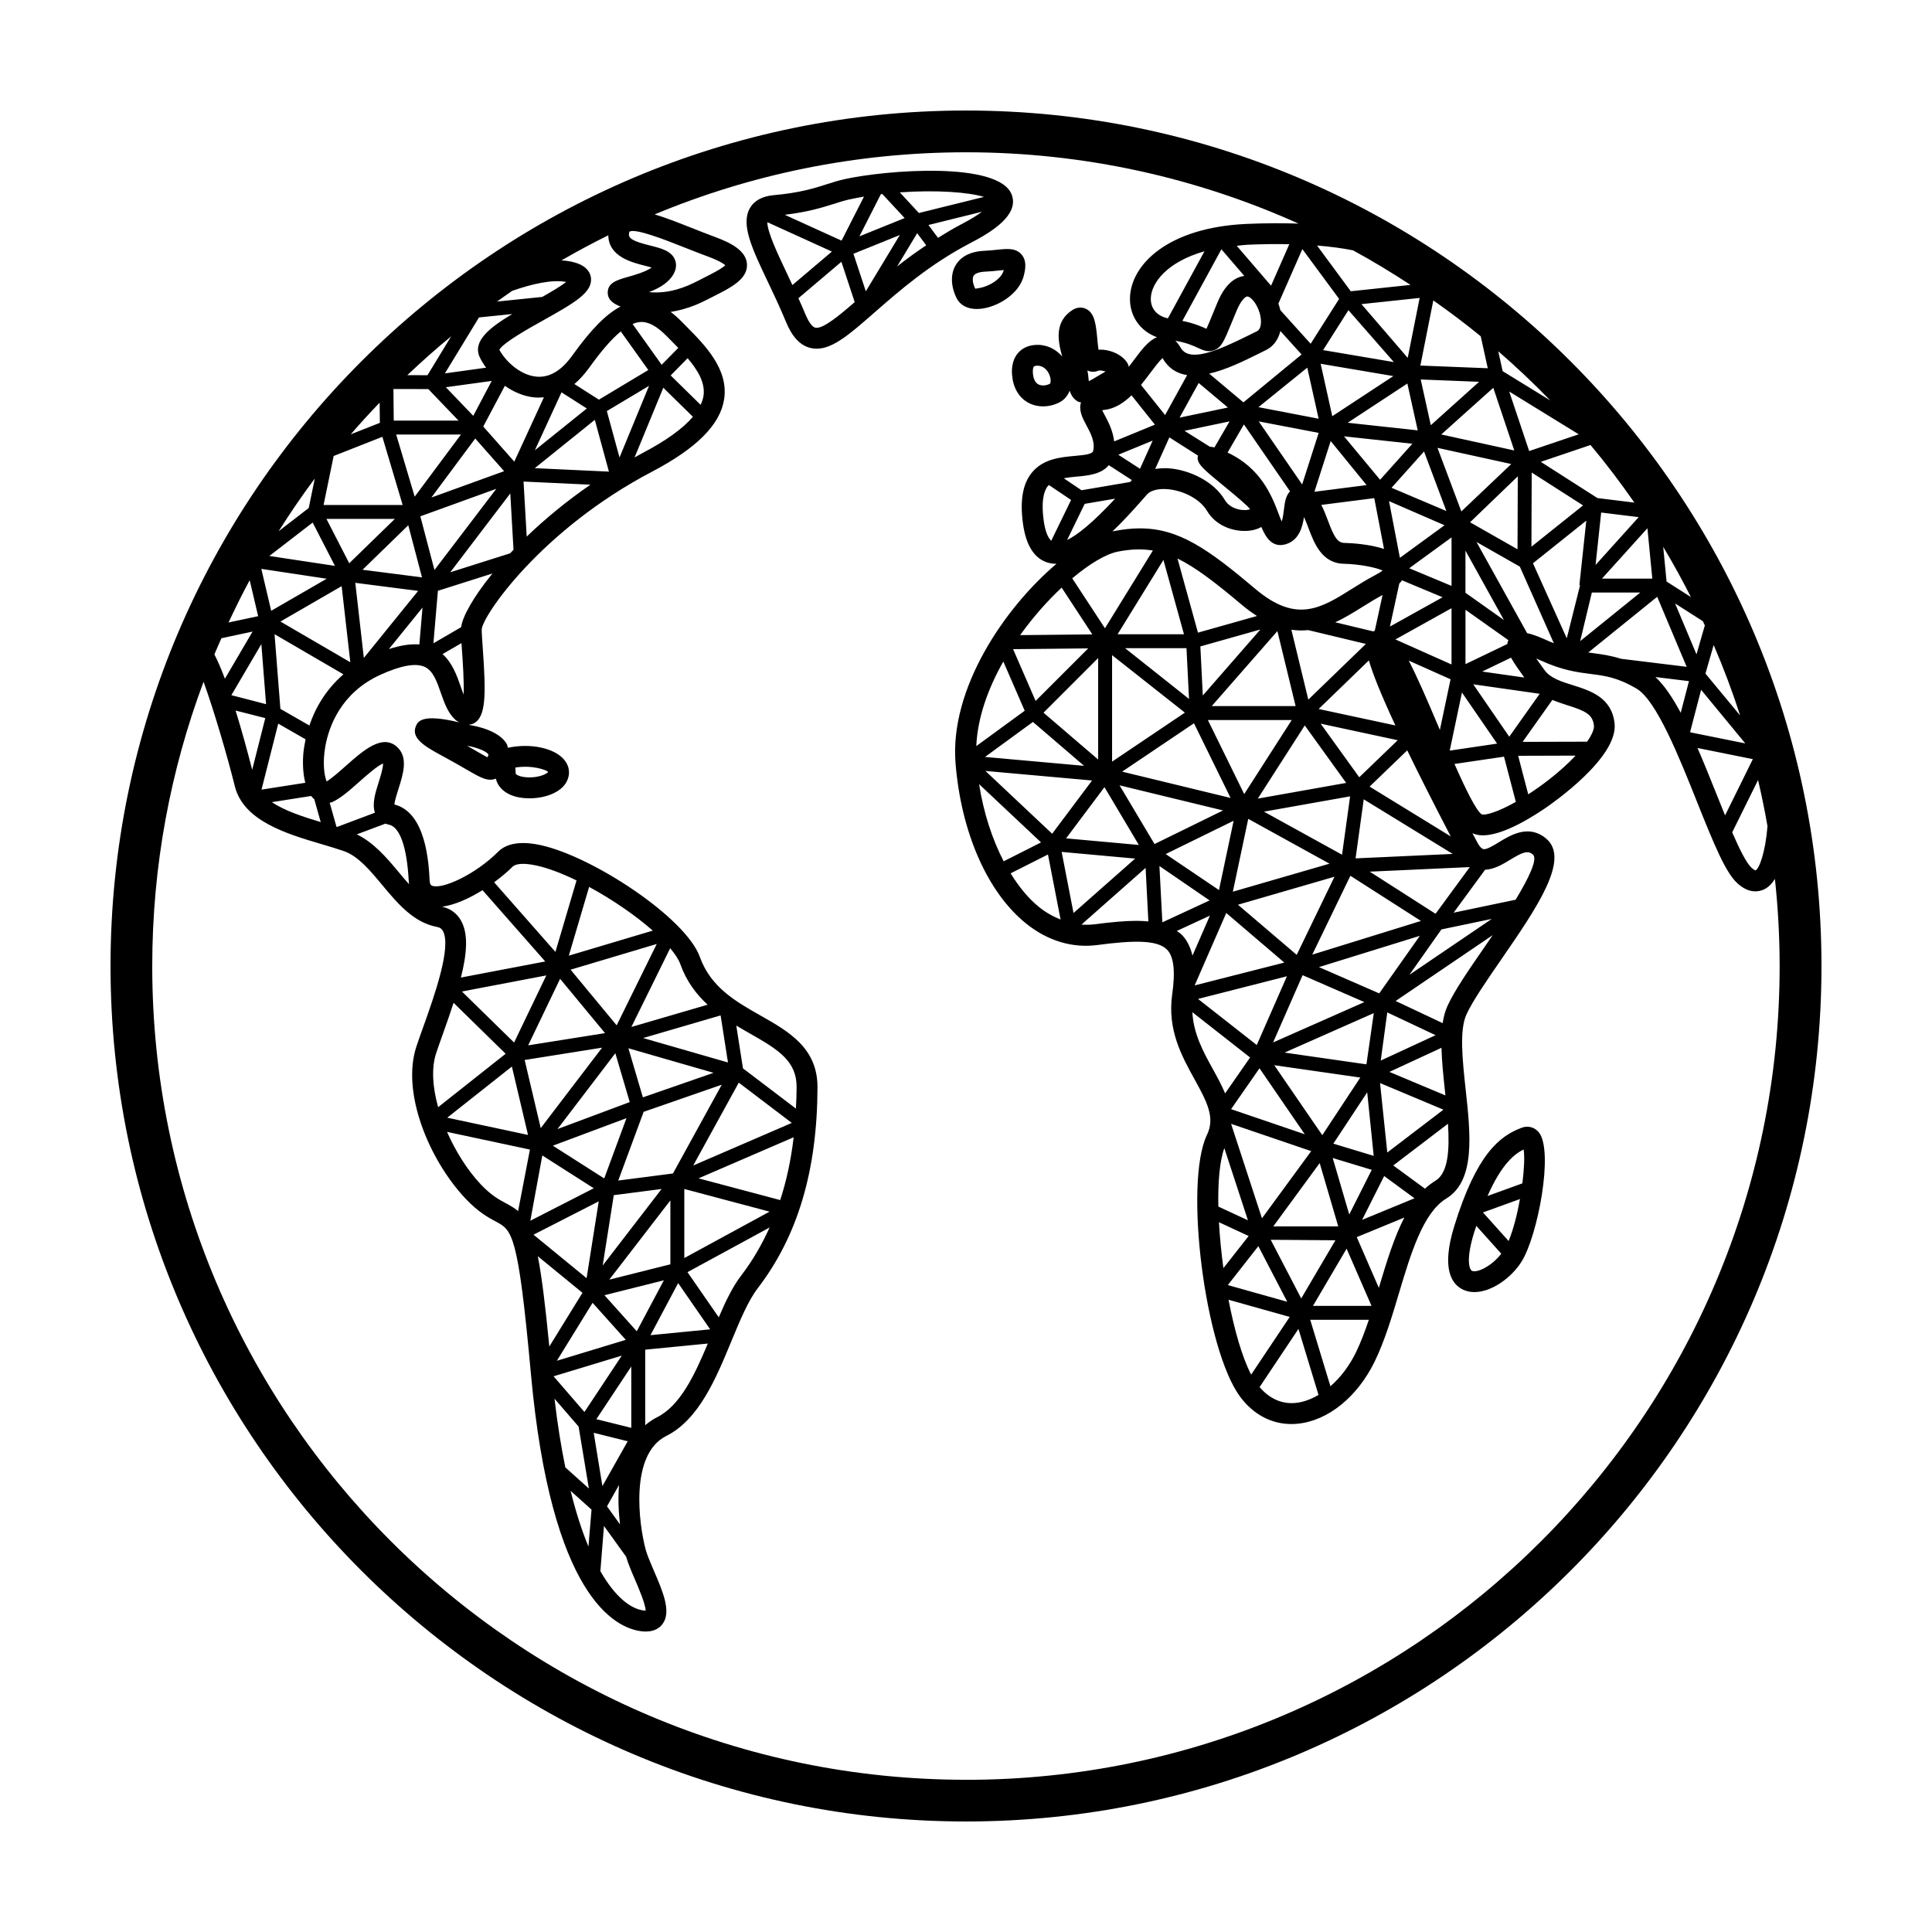 <?xml version="1.0" encoding="UTF-8"?>
<!-- Uploaded to: ICON Repo, www.iconrepo.com, Generator: ICON Repo Mixer Tools -->
<svg fill="#000000" width="800px" height="800px" version="1.1" viewBox="144 144 512 512" xmlns="http://www.w3.org/2000/svg">
 <g>
  <path d="m400 173.29c-125.01 0-226.71 101.7-226.71 226.71s101.7 226.71 226.71 226.71 226.71-101.7 226.71-226.71c-0.004-125.01-101.71-226.71-226.71-226.71zm124.42 283.61c-0.996 0.609-1.926 1.32-2.793 2.117l-8.398-6.156 14.496-11.055c0.449 6.867 0.086 13.027-3.305 15.094zm-114.53-137.59 5.668 13.043-12.832 9.371c0.332-7.578 3.137-15.301 7.164-22.414zm182.03 18.594 2.891-11.094 11.703 14.199-14.508-2.922c-0.023-0.066-0.055-0.121-0.086-0.184zm-18.344-19.32c-2.648-0.832-4.992-1.184-7.25-1.473-0.465-0.059-0.945-0.133-1.414-0.195l18.262-14.762 7.809 18.559zm-39.996-36.176 12.652-12.176-0.074 19.336zm-1.211 37.594v-14.398l11.367 8.051c-0.156 0.332-0.258 0.672-0.297 1.023zm19.664 7.859-8.066 11.375-9.547-13.887zm-26.629 9.156c-3.391-8.031-5.926-13.816-8.074-17.945l11.082 4.941-2.832 13.426c-0.055-0.133-0.121-0.289-0.176-0.422zm0.602 84.66c0.09 3.629 0.504 7.562 0.941 11.617 0.035 0.328 0.07 0.672 0.105 1.004l-14.848-6.231zm-97.512-35.719-3.144-16.191 19.473 1.77zm2.957-108.43 8.074-1.375c-6.055 6.523-10.078 9.672-12.727 10.949zm7.816-16.551c-0.324-2.797-1.559-5.215-2.516-6.977-0.211-0.398-0.469-0.875-0.676-1.289 0.176-0.031 0.383-0.059 0.621-0.086 2.75-0.309 5.106-1.863 7.164-3.859l6.207 7.773zm137.86 16.219-9.793-1.203-15.012-9.602 13.184-4.457c4.102 4.902 7.965 10 11.621 15.262zm16.461 40.219-5.672-13.488 7.371 4.707c0.176 0.371 0.336 0.75 0.508 1.117zm4.551-2.481c2.625 6.086 4.953 12.316 7.019 18.676l-9.199-11.098zm-100.29-6.019c2.602-1.195 5.047-2.715 7.402-4.195 1.676-1.047 3.387-2.09 5.141-3.039l-2.062 9.48c-0.137 0.055-0.273 0.098-0.402 0.168zm-27.562 132.93 21.195 7.219-13.047 17.801-8.156-24.945c-0.004-0.023 0.004-0.047 0.008-0.074zm9.188-205.06c2.031-0.984 3.285-2.801 3.844-5.059l5.613 6.219-15.41 12.688-9.074-7.617c4.434-1.004 9.117-3.305 12.898-5.176zm35.539 55.027c-0.012-0.012-0.023-0.02-0.035-0.031l-2.875-14.973 14.715 6.394zm-5.277-20.668-9.559-11.508 18.113 1.965zm-3.582 1.414-13.82 1.77 4.309-13.445zm-17.07-0.172-11.508-16.707 15.887 3.043zm-3.219 1.824c-1.133 1.152-1.391 2.969-1.602 4.762-0.086 0.73-0.277 2.316-0.598 3.246-0.289-0.641-0.598-1.473-0.855-2.152-1.738-4.594-4.641-12.016-13.492-16.125l4.332-7.465zm22.328 1.805 2.586 13.461c-3.844-1.266-8.535-1.547-10.555-1.598-1.895-0.047-2.805-1.918-4.297-5.891-0.535-1.422-1.078-2.863-1.773-4.176zm4.156 34.031 2.481-11.402c0.262-0.266 0.516-0.543 0.73-0.848l10.742 4.484zm5.109-15.453 11.215-8.176v12.855zm-4.688-21.324 8.613-9.621 5.918 15.781zm26.965-26.496 5.566 16.605-19.352-4.238zm9.512 16.762-5.289-15.773 18.418 11.332zm-26.07-6.848-2.672-12.117 15.477 0.613zm-6.211-11.043 2.746 12.41-18.566-2.019zm-19.898 8.656-3.082-13.891 19.266 3.258zm-6.625-12.863 3.004 13.527-15.945-3.059zm-24.602 21.137c-0.395-0.098-0.805-0.172-1.23-0.188l-6.707-4.211 11.941-2.5zm-4.367 2.164c-0.543 1.977 1.336 3.516 6.168 7.488 2.156 1.762 4.664 3.824 6.848 5.848 0.406 0.383 0.656 0.68 0.801 0.891-0.469 0.16-1.336 0.309-2.481 0.141-0.883-0.133-3.059-0.645-4.195-2.57-3.023-5.106-9.422-7.891-14.426-8.387-1.449-0.141-2.785-0.055-4.055 0.137l3.762-8.375zm-13.508 10.305c1.004-1.117 3.113-1.641 5.68-1.379 4.273 0.422 8.473 2.766 10.211 5.703 2.492 4.211 7.394 5.672 11.156 5.285 1.246-0.133 2.348-0.473 3.258-0.992 1.176 2.801 2.922 5.633 6.5 4.559 3.465-1.043 4.394-4.488 4.801-7.195 0.418 0.891 0.801 1.91 1.18 2.91 1.48 3.934 3.508 9.332 9.34 9.473 4.231 0.102 8.504 0.969 10.324 1.793-0.398 0.312-1.031 0.727-2.019 1.238-2.09 1.094-4.106 2.348-6.086 3.594-8.227 5.168-14.73 9.238-25.59 0.074-12.559-10.602-20.297-16.078-30.625-16.078-2.168 0-4.445 0.242-6.902 0.727-0.133 0.023-0.25 0.055-0.387 0.086 2.75-2.621 5.481-5.602 8.102-8.594zm1.992 92.641-9.262-15.559 27.422 6.656zm10.457-32.004 9.703 19.789-28.742-6.973zm2.34-7.363-0.648-13.004 15.91-4.488zm-4.324-12.535 0.672 13.445-16.941-13.445zm-0.422 17.074-19.297 12.988v-28.219zm6.09 1.961h22.223l-12.594 19.629zm1.023-3.691 17.402-19.875 4.828 19.875zm8.035-26.789c1.359 1.148 2.672 2.082 3.953 2.91l-15.637 4.414-5.426-19.648c4.672 2.277 9.859 6.207 17.109 12.324zm-15.391 7.758h-17.594l12.148-19.703zm-22.742 33.195-14.48-12.418 14.48-14.48zm10.785 22.637-19.285-1.75 10.172-13.566zm25.117-6.414-3.883 18.363-14.125-9.539zm3.875-0.504 21.531 11.879-25.613 7.426zm22.852 15.336-10.012 20.707-15.566-13.289zm7.914 33.223-24.184 10.695 7.824-17.828zm-11.836 42.664 4.918 16.777h-17.215zm0.691-7.398-12.727-18.539 22.797 3.273zm3.477 27.855-9.062 15.418-8.082-15.547zm3.672-6.832-4.387-14.969 10.34 3.133zm-4.219-18.773 8.973-13.602 1.719 16.836zm-12.934-24.133 23.652-10.465-1.949 13.578zm9.121-22.656 26.738-8.289-10.766 15.254zm-1.773-3.305 10.102-20.898 18.703 11.969zm7.891-26.48-20.691-11.41 22.828-4.055zm-22.324-14.867 12.445-19.391 10.973 15.23zm8.898-44.754c1.543 0.223 3.023 0.246 4.453 0.098l15.289 3.664-15.254 14.758zm27.578 2.57 14.863-8.277v14.914l-14.848-6.625c-0.012 0-0.012-0.004-0.016-0.012zm11.141-50.77 19.555 4.289-13.234 12.559zm43.379 17.141 9.941 1.219-11.426 12.676zm12.258 4.16 1.293 13.348h-13.332zm-14.727 17.039h12.836l-15.93 12.879zm19.805-2.914-0.898-9.195c2.613 4.336 5.043 8.793 7.356 13.32zm-22.133-20.176-13.684 10.941 0.074-19.648zm-21.309-35.578-1.164-5.273c4.781 4.144 9.387 8.496 13.785 13.039zm-5.812-9.242 1.867 8.473-17.859-0.711 3.426-17.266c4.305 3.027 8.512 6.176 12.566 9.504zm-19.348 5.723-12.262-14.242 15.422-1.641zm-3.672 1.117-18.75-3.176 6.711-10.578zm-22.051-4.856-8.031-8.898c-0.137-0.586-0.312-1.16-0.52-1.738l6.352-14.453 9.742 13.199zm-29.898 1.082c1.34 0.621 2.731 1.258 4.359 0.613 1.926-0.762 2.59-2.379 4.566-7.195l1.41-3.406c1.094-2.594 2.348-3.727 2.84-3.617 1.043 0.121 2.941 2.449 3.449 5.422 0.121 0.719 0.406 3.125-0.996 3.805l-2.18 1.074c-8.172 4.051-15.68 7.332-18.012 3.254-0.422-0.742-0.891-1.352-1.41-1.828 2.992 0.504 4.75 1.316 5.973 1.879zm-4.098-7.144 10.344-18.973 6.07 7.055c-2.09 0.277-4.883 1.723-7.074 6.938l-1.426 3.445c-0.598 1.461-1.145 2.785-1.535 3.633-1.301-0.59-3.289-1.477-6.379-2.098zm12.07 22.961-12.812 2.68 5.062-9.184zm-19.941 8.77-3.356 7.461-5.758-3.719zm-9.211 29.414c3.426-0.676 6.379-0.754 9.266-0.289l-12.699 20.605-8.676-13.238c4.617-3.875 8.969-6.465 12.109-7.078zm-21.812 39.574-5.965-13.723 19.895-0.203zm-0.707 5.566 13.551 11.629-26.258-2.352zm15.668 15.516-10.578 14.113-17.684-16.645zm31.152 31.785-12.523 5.801-0.777-14.918zm19.793 16.469-23.758 6.051 8.375-19.191zm0.695 3.629-7.996 18.223-15.566-12.219zm-7.269 24.383 12 17.488-19.531-6.656zm-9.32 21.16 6.258 19.129-7.844-3.641c-0.133-6.519 0.352-12.062 1.586-15.488zm16.676 40.719-15.754-4.422 8.09-10.312zm15.73-14.074 6.594 15.156h-15.504zm9.953-19.246 8.035 5.894-13.879 5.715zm0.828-6.238-1.918-18.398 16.797 7.047zm-1.738-24.363 1.734-12.762 12.801 6.035zm16.082-34.754 13.34-2.785-21.824 14.812zm-18.996-15.309 26.516-1.211-9.07 12.375zm-3.75-3.523 2.16-15.648 23.582 14.473zm-9.258-35.695 20.426 4.383-10.195 9.82zm-0.527-3.891 13.305-12.871c0.973 3.371 3.059 8.699 7.027 17.234zm37.973-4.367 9.316 13.543-12.555 1.855zm0.93-26.434v-11.164l10.191 18.391zm32.023-19.113-1.824 17.012 0.16 0.176-3.512 13.996-8.957-19.887zm-46.582-62.473-15.836 1.684-8.938-12.121c3.793 0.301 6.938 0.762 9.527 1.27 5.227 2.84 10.293 5.922 15.246 9.168zm-36.961 0.211-9.094-10.574c0.957-0.09 1.812-0.23 2.84-0.281 4.102-0.18 7.758-0.211 11.09-0.141zm-27.336 8.648c-2.863-0.605-4.613-2.551-4.527-5.34 0.125-3.977 4.191-9.586 14.219-12.43zm5.098 15.039-5.84 10.594-6.383-7.984c0.867-1.059 1.676-2.141 2.445-3.16 0.977-1.305 2.359-3.152 3.254-3.965 1.598 2.797 3.883 4.129 6.523 4.516zm-26.434-1.234c0.898 0.449 1.949 0.48 2.926 0.059 0.379-0.133 1.199 0 1.883 0.242-0.754 0.422-1.477 0.852-2.152 1.258-0.719 0.43-1.602 0.957-2.281 1.301-0.02-0.172-0.047-0.367-0.066-0.598-0.051-0.766-0.164-1.52-0.309-2.262zm5.668 25.109 6.137 3.961c-0.035 0.039-0.086 0.059-0.125 0.102l-0.344 0.387-12.887 2.195-4.707-3.176c1.098-0.203 2.254-0.336 3.422-0.441 2.992-0.262 6.539-0.613 8.504-3.027zm-16.121 5.492c0.07-0.09 0.191-0.137 0.273-0.223l5.859 3.949-5.262 10.816c-0.926-0.84-1.648-2.715-2.012-5.453-0.582-4.352-0.199-7.41 1.141-9.09zm3.633 26.953 8.125 12.398-19.129 0.195c3.414-4.773 7.231-9.07 11.004-12.594zm-5.461 67.527-9.906 5.004c-3.043-5.859-5.32-12.852-6.516-20.449zm1.832 3.203 3.344 17.23c-1.961-0.785-3.879-1.828-5.727-3.324-2.797-2.258-5.301-5.336-7.516-8.914zm25.875 3.547 0.734 14.191c-0.984-0.09-1.984-0.16-3.09-0.16-3.18 0-6.871 0.352-11.117 0.91-1.195 0.152-2.367 0.16-3.531 0.086zm17.043 12.652-4.621 10.59c-0.539-2.231-1.426-4.086-2.828-5.508-0.398-0.402-0.875-0.695-1.328-1.023zm10.648 37.59-6.621 9.523c-0.902-2.168-2.051-4.289-3.211-6.375-2.57-4.641-5.176-9.426-5.465-15.145zm-0.383 47.312-6.691 8.52c-0.559-4.121-0.957-8.242-1.176-12.172zm10.887 21.445-10.223 15.293c-2.379-4.586-4.457-11.828-5.996-19.844zm2.312 3.176 5.316 17.488c-1.977 1.164-4.027 1.93-6.051 2.125-3.664 0.371-6.957-1.133-9.562-4.195zm8.473 15.203-5.356-17.625h15.539c-1.023 3.039-2.121 5.953-3.379 8.555-1.766 3.656-4.144 6.754-6.805 9.07zm12.914-26.363c-0.031 0.09-0.055 0.188-0.086 0.281l-5.848-13.445 12.605-5.188c-2.707 5.254-4.672 11.676-6.672 18.352zm18.137-74.492c-0.637 1.379-1.055 2.934-1.309 4.621l-12.453-5.875 25.711-17.445c-0.832 1.223-1.602 2.344-2.246 3.281-4.051 5.856-7.863 11.391-9.703 15.418zm18.031-28.09-16.434 3.438 8.344-11.383c2.371-0.102 4.586-1.387 6.578-2.606 3.441-2.102 4.734-2.574 6.082-1.422 1.391 1.195-1.191 6.394-4.57 11.973zm-38.699-29.977 9.977-9.602c2.992 6.172 6.785 13.695 11.531 22.809zm35.617-7.934 3.141 11.984c-4.719 2.656-8.09 3.648-9.035 3.309-1.5-0.957-4.398-6.949-7.227-13.355zm6.422 9.984-2.672-10.211 15.23-0.047c-1.84 1.949-4.168 4.098-7.039 6.34-1.949 1.52-3.785 2.797-5.519 3.918zm15.609-13.953-17.094 0.047 7.875-11.109c1.281 0.516 2.574 0.961 3.82 1.355 4.867 1.523 6.883 2.438 7.199 5.445 0.098 0.93-0.527 2.414-1.801 4.262zm-27.816-18.586 7.648-3.68c0.812 1.492 2.031 3.199 3.508 5.246l0.016 0.02zm11.91-10.172-13.418-24.168 11.492 6.539 9.008 20.289c-0.402-0.168-0.754-0.281-1.184-0.473-2.148-0.988-4.16-1.832-5.898-2.188zm42.891 12.715-2.18 8.387c-2.141-3.988-4.359-7.309-6.699-9.477zm16.93 20.672-7.359 14.906c-0.75-1.84-1.512-3.734-2.262-5.617-1.656-4.144-3.336-8.305-5.043-12.246zm1.383 5.531c0.945 4.039 1.785 8.125 2.5 12.246-0.562 6.969-2.195 11.266-3.168 11.707-0.004 0-0.367-0.055-1.078-0.719-1.379-1.285-3.168-4.898-5.106-9.367zm-343.49-34.52c0.203 2.805 0.586 8.258 0.457 11.871-0.293-0.719-0.57-1.512-0.836-2.281-0.988-2.828-2.191-6.156-4.758-8.445l5.019-2.91c0.039 0.578 0.07 1.113 0.117 1.766zm27.637-97.469c-1.457 1.133-3.984 2.625-6.344 3.961l-11.98 1.23c1.336-0.945 2.648-1.918 4.004-2.836 5.199-1.828 10.695-3.082 14.32-2.356zm14.457 13.105 7.301 10.227-13.09 7.856-6.504-4.141c1.305-1.098 2.613-2.5 3.894-4.281 3.277-4.562 6.008-7.695 8.398-9.66zm-29.332 58.805-15.859 5.027 15.914-20.898 0.855 14.934c-0.301 0.312-0.625 0.629-0.91 0.938zm-54.27 60.812-11.602 1.812 4.43-17.488 7.25 4.16c-0.289 1.367-0.484 2.578-0.559 3.359-0.262 2.66-0.168 5.644 0.48 8.156zm67.902-103.47 6.707 4.273-13.777 11.082 7.062-15.352c0.004 0.004 0.004-0.004 0.008-0.004zm-33.672 47.082-3.742-14.227 20.129-7.289zm-43.27 10.809-2.613-11.109 17.32 2.613zm32.395-58.777 9.246 0.02 8.004 8.352h-17.168zm5.637 28.531-4.906-16.469h17.168zm-8.57-15.863 5.379 18.07h-20.957l2.672-12.984zm3.312 21.758-12.09 11.754-6.039-11.754zm-21.781 0.969 5.906 11.48-17.387-2.625zm25.34 0.715 3.633 13.809-15.754-2.019zm6.121-7.352 11.621-15.637 7.656 8.656zm11.098-21.648-7.266-7.582 12.156-1.668zm-12.133-10.762-5.34-0.02c3.758-3.559 7.613-7.004 11.617-10.289zm-12.621 12.621-7.719 3.043c2.484-2.867 5.031-5.668 7.664-8.402zm-18.848 22.57-7.981 6.156c3.031-4.777 6.203-9.457 9.586-13.969zm-15.648 19.137 2.242 9.527-7.844 1.672c1.773-3.789 3.621-7.539 5.602-11.199zm24.371 1.57 2.297 20.164-18.52-10.785zm5.879 19.023-2.262-19.902 16.652 2.137zm61.211-63.098 3.738 13.723-19.645-0.918zm3.191-2.32 11.184-6.695-7.828 19zm-24.531 13.398-8.223-9.301 5.723-10.793c2.316 1.613 4.988 2.801 7.805 3.066 0.77 0.074 1.633 0.07 2.539-0.016zm-9.156-27.676c0.422 0.918 1.02 1.855 1.691 2.777l-10.926 1.512 9.039-14.828 8.828-0.906c-6.238 3.719-10.555 7.266-8.633 11.445zm-68.457 74.477 8.254-1.762-7.332 12.488c-0.934-2.5-1.863-4.641-2.785-6.445 0.594-1.434 1.234-2.856 1.863-4.281zm10.582 1.559 1.25 15.91-9.191-2.383zm1.043 19.605-3.473 13.699c-1.352-5.269-2.84-10.676-4.398-15.699zm12.156 20.637c0.246 0.332 0.527 0.621 0.832 0.883l1.703 6.035c-4.707-1.41-9.543-2.992-12.953-5.281zm19.684 7.332c0.266 0.098 0.523 0.195 0.836 0.25 2.969 0.539 4.867 5.875 5.344 15.027 0.016 0.273 0.039 0.527 0.07 0.777-0.953-1.062-1.898-2.195-2.863-3.356-3.219-3.863-6.602-7.742-10.977-9.855zm-1.828-10.863c-0.934 2.934-1.723 5.691-0.953 7.965l-10.051 3.777c-0.047-0.016-0.098-0.031-0.141-0.039l-1.805-6.402c0.195-0.059 0.402-0.016 0.594-0.102 2.344-1.062 4.793-3.234 7.379-5.535 1.812-1.605 4.731-4.191 6.176-4.734 0.055 1.129-0.746 3.644-1.199 5.07zm-18.32-15.141-7.688-4.414-1.551-19.789 18.254 10.637c-4.926 4.281-7.613 9.34-9.016 13.566zm29.973-31.254-0.836 9.777c-2.316-0.188-4.996 0.215-8.074 1.223zm10.242 5.191-7.352 4.273 1.188-13.91 14.453-4.586c-5.074 6.238-7.945 11.434-8.289 14.223zm17.371-24.004-0.836-14.582 17.723 0.828c-6.461 4.457-12.121 9.168-16.887 13.754zm36.203-39.445 7.844 7.691c-2.656 3.125-7.129 6.348-13.391 9.633-0.711 0.371-1.375 0.77-2.07 1.152zm10.645 2.199c-0.121 0.766-0.402 1.547-0.762 2.328l-7.934-7.785 4.492-4.574c2.707 3.184 4.738 6.562 4.203 10.031zm-11.082-8.289-7.707-10.801c0.672-0.277 1.32-0.48 1.945-0.523 2.172-0.188 4.469 1.062 7.109 3.754l1.145 1.152c0.629 0.637 1.27 1.289 1.91 1.949zm3.578-27.684c-0.887-2.473-3.672-3.176-6.625-3.914-3.805-0.953-5.719-1.676-5.629-2.984 0.031-0.5 0.137-0.68 0.133-0.68 1.477-1.004 9.543 2.176 14.359 4.086 2.102 0.832 4.297 1.699 6.535 2.527 2.852 1.059 4.047 1.859 4.519 2.266-0.961 0.957-3.824 2.398-5.453 3.215l-1.758 0.898c-3.133 1.633-7.648 3.535-13.023 3.019 2.316-0.883 4.609-2.117 6.055-4.066 1.359-1.859 1.234-3.402 0.887-4.367zm-7.973 1.445c0.52 0.133 1.168 0.293 1.75 0.465-1.598 1.148-4.348 1.934-6.289 2.488-2.852 0.812-5.316 1.516-5.359 4.102-0.039 2.066 1.703 3.102 3.402 3.762-3.824 1.965-7.828 6.051-12.832 13.02-2.875 4.004-6.047 5.871-9.5 5.547-4.465-0.43-8.367-4.383-9.793-7.133 1.074-1.898 7.945-5.734 11.703-7.828 8.395-4.684 12.766-7.301 12.602-10.941-0.047-0.961-0.492-2.75-3.019-3.875-1.43-0.637-3.082-0.934-4.832-1.027 4.066-2.336 8.191-4.574 12.418-6.648 0.094 5.59 6.078 7.152 9.75 8.07zm85.051 401.23c-118.91 0-215.66-96.738-215.66-215.65 0-26.492 4.828-51.867 13.602-75.336 2.742 7.598 6.211 19.371 8.297 27.715 2.297 9.199 13.758 12.594 22.965 15.316 2.098 0.621 4.121 1.219 5.93 1.848 3.773 1.324 6.867 5.039 10.148 8.973 4.066 4.883 8.277 9.934 14.52 11.125 0.945 0.18 1.309 0.621 1.547 1.023 2.41 4.203-2.312 17.426-5.133 25.32-0.68 1.906-1.32 3.691-1.848 5.281-4.102 12.281 3.387 30.164 12.984 40.359 3.402 3.613 6.121 5.062 8.105 6.121 4.262 2.273 5.856 3.125 9.234 40.293 5.375 59.129 22.312 67.43 29.348 68.262 0.387 0.047 0.754 0.066 1.098 0.066 2.41 0 3.727-1.043 4.43-1.98 2.41-3.231 0.133-8.516-2.277-14.117-0.922-2.144-1.793-4.168-2.188-5.633-1.793-6.715-4.312-25.211 5.461-30.094 8.676-4.344 13.219-15.348 17.23-25.055 2.289-5.535 4.449-10.762 7.047-14.148 10.574-13.801 15.742-31.195 15.801-53.207 0.023-10.445-7.672-14.809-15.121-19.023-6.481-3.672-13.176-7.465-16.043-15.488-3.715-10.383-28.203-26.516-41.996-29.613-5.309-1.195-9.168-0.605-11.508 1.734-6 6-14.785 10.027-17.473 8.977-0.207-0.082-0.586-0.223-0.648-1.461-0.238-4.492-0.945-17.98-9.344-20.066 0.09-1.004 0.695-2.898 1.078-4.109 1.219-3.84 2.606-8.188-0.156-10.949-3.93-3.918-9.145 0.711-13.754 4.797-1.793 1.594-3.633 3.223-5.113 4.152-0.586-1.414-1.176-4.801-0.328-9.426 0.91-4.977 4.012-14.035 14.574-18.844 5.352-2.434 9.266-3.152 11.629-2.144 2.309 0.988 3.316 3.875 4.383 6.934 0.91 2.621 1.859 5.324 3.828 7.117 0.367 0.332 0.711 0.516 1.055 0.715-9.965-2.422-11.004-0.223-11.516 1.039-1.25 3.078 2.152 5.211 6.731 7.68 2.754 1.48 4.863 2.699 6.5 3.648 3.109 1.797 4.883 2.828 6.519 2.828 0.438 0 0.863-0.074 1.305-0.227 0.059-0.02 0.098-0.059 0.156-0.086 0.59 2.5 2.769 4.363 6.137 4.988 0.887 0.168 1.828 0.246 2.785 0.246 4.055 0 8.379-1.48 9.891-4.504 0.957-1.914 0.719-3.977-0.648-5.656-2.574-3.168-8.992-4.516-14.906-3.246l-0.078-0.035c-0.109-0.312-0.117-0.656-0.289-0.953-2.082-3.594-8.133-4.758-9.77-5.012-0.121-0.035-0.207-0.051-0.324-0.082 0.488-0.055 0.934-0.168 1.234-0.312 3.41-1.652 3.371-7.637 2.504-19.949-0.145-2.125-0.281-3.934-0.281-5.008 0.176-3.559 15.68-26.355 45.156-41.816 11.809-6.191 18.051-12.469 19.086-19.18 1.23-7.984-5.074-14.34-10.137-19.441l-1.117-1.133c-0.977-0.996-1.949-1.848-2.918-2.57 4.68-0.734 8.227-2.516 9.836-3.352l1.688-0.855c4.387-2.207 8.926-4.488 8.707-8.453-0.207-3.68-4.566-5.758-8.332-7.152-2.195-0.816-4.352-1.668-6.418-2.488-3.668-1.449-6.891-2.711-9.723-3.551 25.422-10.59 53.293-16.457 82.516-16.457 31.387 0 61.203 6.797 88.125 18.902-4.055-0.145-8.605-0.145-13.785 0.082-20.832 0.934-30.617 10.77-30.887 19.52-0.152 4.887 2.68 8.879 7.152 10.504-2.238 0.871-4.117 3.375-6.211 6.184-0.402 0.539-0.828 1.094-1.254 1.656-0.07-0.215-0.086-0.453-0.188-0.648-1.18-2.43-4.711-4.07-7.84-3.883-0.133-0.887-0.238-2.016-0.312-2.816-0.367-3.836-0.66-6.867-2.984-8-1.137-0.555-2.434-0.441-3.578 0.281-4.891 3.113-3.891 8.238-2.75 12.332-1.293-1.5-3.078-2.664-5.336-2.992-0.605-0.102-3.606-0.469-5.856 1.551-1.109 0.996-2.371 2.918-2.086 6.379 0.277 3.34 1.789 5.93 4.262 7.297 1.188 0.656 2.559 0.984 3.965 0.984 1.477 0 2.988-0.363 4.367-1.082 1.266-0.656 2.156-1.742 2.664-3.078 0.383 1.176 1.031 2.281 2.266 2.922 0.246 0.125 0.492 0.105 0.746 0.18-0.66 2.035 0.332 4.051 1.391 6.012 1.133 2.098 2.418 4.481 1.824 6.852-0.211 0.848-2.062 1.074-4.871 1.324-3.758 0.336-8.438 0.762-11.441 4.519-2.348 2.941-3.102 7.281-2.309 13.273 0.785 5.875 2.996 9.402 6.574 10.48 0.762 0.23 1.668 0.328 2.328 0.324-13.82 11.699-28.328 33.109-26.754 52.82 1.473 18.332 8.43 34.199 18.621 42.445 5.742 4.648 12.34 6.641 18.988 5.758 9.148-1.211 15.785-1.461 18.414 1.199 1.82 1.832 2.273 5.715 1.402 11.848-1.344 9.418 2.535 16.414 5.953 22.598 3.426 6.176 5.41 10.191 3.258 14.664-6.152 12.82-0.527 56.973 8.848 69.477 3.492 4.66 8.246 7.16 13.523 7.16 0.543 0 1.098-0.023 1.648-0.082 8.051-0.777 15.895-7.129 20.465-16.57 2.637-5.441 4.566-11.887 6.422-18.121 3.129-10.438 6.363-21.242 12.504-24.98 7.773-4.731 6.445-17.027 5.144-28.918-0.836-7.719-1.703-15.695 0.211-19.875 1.641-3.582 5.332-8.926 9.23-14.59 9.406-13.648 18.285-26.539 11.949-31.965-4.59-3.934-9.387-1.031-12.555 0.898-1.5 0.918-3.371 2.07-4.211 1.82-0.215-0.059-0.816-0.367-1.613-1.898l-0.348-0.656c-0.293-0.555-0.578-1.102-0.863-1.648 4.871 2.344 14.086-3.102 19.199-6.566 1.984-1.352 19.422-13.453 18.469-22.496-0.727-6.918-6.449-8.707-11.043-10.148-3.09-0.969-6.004-1.879-7.535-4.027l-0.891-1.238c-0.402-0.57-0.855-1.195-1.301-1.82 0.363 0.156 0.75 0.328 1.176 0.52 5.738 2.629 9.766 3.141 13.316 3.594 3.785 0.48 7.059 0.898 12.125 3.891 5.262 3.109 11.227 18.035 16.016 30.031 4.574 11.445 7.531 18.609 10.629 21.484 3.094 2.883 5.738 2.301 7.059 1.707 1.184-0.543 2.141-1.543 2.941-2.797 0.812 7.586 1.25 15.285 1.25 23.086 0.027 118.91-96.711 215.65-215.62 215.65zm-140.39-192.64c0.52-1.559 1.145-3.305 1.809-5.168 1.012-2.836 1.941-5.523 2.777-8.098l13.801 13.504-17.891 14.16c-1.449-5.227-1.852-10.344-0.496-14.398zm44.031 114.81-2.309-14.121 9.008 2.246zm-23.992-111.18 4.277 18.121-21.402-4.57zm42.004 52.406-16.188 4.066 16.188-21.008zm-10.359 43.34-9.254-2.301 9.254-13.965zm-7.113-35.148 15.742-3.953-7.176 13.508zm2.887-64.133 3.812 12.949-19.148 7.152zm-19.773 19.848-4.262-18.055 20.523-3.266zm22.723-2.637-5.898 15.973-13.613-8.68zm-6.305 39.047 2.941-18.641 12.672-1.637zm4.125-22.516 6.731-18.211 20.695-7.184-12.93 23.523zm6.527-22.043-3.836-13.008 22.562 6.504zm-30.402-13.785 8.465-17.633 11.906 14.395zm17.383 37.875-16.812 8.605 3.18-17.301zm1.32 3.465-3.219 20.363-14.062-11.523zm7.168 36.703-18.262 5.543 9.465-15.355zm-1.062 4.184-9.898 14.941-8.176-9.461zm14.938-19.227 8.484 12.258-15.816 1.547zm1.633-24.934 22.598 6.004-22.598 12.293zm14.434-28.184 14.051 10.676-26.121 11.285zm-25.348-11.82 20.535-5.996 1.953 12.473zm-19.223-18.113 22.832-6.812-10.621 21.562zm-14.973 19.305-13.82-13.523 22.359-4.262zm4.199 28.367-3.133 16.297c-0.941-0.789-2.004-1.41-3.238-2.07-1.828-0.977-3.906-2.09-6.688-5.039-3.473-3.688-6.609-8.652-8.914-13.875zm13.922 37.957-8.785 14.238c-1.078-11.129-2.016-18.66-3.047-23.93zm-1.023 35.449 2.727 16.426-6.242-5.606c-1.109-5.406-2.082-11.43-2.871-18.207zm3.426 22.012-0.816 9.789c-1.699-4.082-3.293-8.977-4.727-14.766zm3.301 4.324 5.863 8.148c0.52 1.758 1.359 3.769 2.289 5.918 1.031 2.398 2.871 6.68 2.883 8.387-0.105 0-0.242-0.012-0.406-0.031-3.613-0.422-7.719-3.668-11.586-10.445zm0.801-5.199 3.188-5.652c-0.309 3.707-0.102 7.356 0.262 10.438zm10.125-41.516 16.59-1.621c-3.496 8.352-7.309 16.465-13.488 19.555-1.168 0.586-2.176 1.305-3.102 2.086zm19.492-8.574-8.289-11.969 21.766-11.836c-2.062 4.555-4.519 8.801-7.492 12.68-2.301 2.984-4.164 6.871-5.984 11.125zm16.285-31.07-21.648-5.754 25.211-10.891c-0.695 5.969-1.891 11.5-3.562 16.645zm4.164-24.238-14.031-10.66-1.777-11.348c1.234 0.742 2.469 1.457 3.68 2.141 7.648 4.332 12.332 7.34 12.312 14.203-0.004 1.938-0.09 3.801-0.184 5.664zm-43.602-21.637 10.281-20.871c1.27 1.523 2.227 2.957 2.676 4.207 1.648 4.606 4.254 8.012 7.246 10.766zm-16.582-18.895 5.379-18.219c6.117 3.309 12.262 7.527 16.867 11.582zm-3.551-0.988-16.242-18.461c1.875-1.375 3.582-2.812 4.938-4.168 0.324-0.316 1.738-1.289 6.383-0.246 3.125 0.699 6.762 2.106 10.516 3.93zm-19.32-16.367 16.621 18.895-22.348 4.262c1.617-6.41 2.016-11.617 0-15.141-1.078-1.891-2.797-3.141-4.977-3.637 3.375-0.453 7.195-2.199 10.703-4.379zm-4.086-38.27c2.555 0.406 5.394 1.551 5.672 2.387-0.082 0.203-0.176 0.441-0.277 0.68-0.766-0.395-1.863-1.027-2.996-1.684-0.707-0.418-1.504-0.875-2.398-1.383zm12.785 5.773c4.379-0.711 8.211 0.594 8.688 1.16-0.277 0.52-2.445 1.527-5.195 1.445-2.231-0.047-3.273-0.711-3.387-0.945-0.066-0.715-0.094-1.254-0.105-1.66zm141.69-101.72c-1.062 0.555-2.289 0.613-3.109 0.16-1.023-0.559-1.336-1.891-1.422-2.906-0.086-1.066 0.09-1.641 0.277-1.812 0.168-0.16 0.586-0.227 0.934-0.227 0.117 0 0.223 0.004 0.312 0.02l0.098 0.016c1.531 0.211 2.488 1.547 2.871 2.715 0.363 1.102 0.176 1.902 0.039 2.035z"/>
  <path d="m402.86 225.89c0.324 0 0.656-0.016 0.996-0.051 4.488-0.453 10.133-3.871 11.41-8.602 0.523-1.934 0.871-4.133-0.535-5.773-1.535-1.805-3.844-1.562-6.531-1.273-0.961 0.102-2.082 0.223-3.344 0.277h0.004c-4.559 0.203-6.656 2.191-7.613 3.824-1.387 2.367-1.285 5.637 0.277 8.746 0.926 1.84 2.844 2.852 5.336 2.852zm-0.844-8.805c0.367-0.625 1.492-1.027 3.09-1.098h0.004c1.391-0.059 2.621-0.191 3.688-0.309 0.383-0.039 0.812-0.086 1.199-0.121-0.016 0.07-0.039 0.152-0.059 0.23-0.367 1.359-1.945 2.848-4.012 3.785-2.023 0.922-3.414 0.836-3.449 0.973-0.699-1.355-0.875-2.75-0.461-3.461z"/>
  <path d="m412.14 195.65c-3.285-9.004-33.469-6.594-44.395-4.156-1.531 0.344-2.973 0.797-4.539 1.301-3.359 1.078-7.164 2.297-14.148 2.926-3.055 0.277-5.184 1.441-6.332 3.449-2.457 4.312 0.578 10.723 4.793 19.582 1.547 3.254 3.231 6.805 4.777 10.551 1.652 4.012 3.785 6.273 6.508 6.914 0.543 0.133 1.082 0.191 1.629 0.191 4.352 0 8.863-3.945 15.316-9.594 6.523-5.707 14.645-12.812 25.527-18.465 5.594-2.898 12.801-7.379 10.863-12.699zm-7.387 0.535-17.234 4.262-5.062-5.465c9.566-0.691 18.316-0.051 22.297 1.203zm-26.926-0.77 5.91 6.375-11.984 4.84 5.684-11.168c0.129-0.012 0.262-0.031 0.391-0.047zm4.637 10.867-9.012 14.918-3.285-9.949zm4.602-0.484 2.387 3.203c-2.781 1.859-5.332 3.734-7.707 5.606zm-22.176-7.738c1.406-0.449 2.691-0.863 4.055-1.176 1.32-0.293 2.664-0.543 4.019-0.777l-5.941 11.668-15.055-6.852c6.043-0.734 9.879-1.891 12.922-2.863zm-17.543 4.82 17.113 7.789-10.465 8.871c-0.5-1.059-0.996-2.141-1.477-3.148-2.332-4.91-5.156-10.855-5.172-13.512zm12.723 27.961c-0.832-0.195-1.773-1.484-2.66-3.637-0.59-1.43-1.211-2.801-1.824-4.176l11.391-9.656 3.527 10.688c-4.328 3.766-8.5 7.191-10.434 6.781zm32.516-23.809-2.539-3.41 14.188-3.508c-1.215 0.898-2.926 1.996-5.508 3.332-2.176 1.133-4.16 2.359-6.141 3.586z"/>
  <path d="m547.25 442.87c-5.754 2.156-11.895 6.797-17.844 26.035-3.543 11.441-0.656 15.508 2.398 16.902 0.906 0.418 1.895 0.609 2.918 0.609 4.523 0 9.789-3.727 12.52-8.098 4.312-6.902 8.555-29.355 4.555-34.25-1.137-1.359-2.883-1.84-4.547-1.199zm-10.246 22.441 9.805-3.559c-0.719 4.039-1.762 8.121-3.012 11.133zm10.777-16.684c0.293 1.824 0.141 5.18-0.336 8.973l-9.23 3.344c3.773-8.543 7.223-11.195 9.566-12.316zm-13.684 32.16c-0.625-0.289-1.754-2.691 0.586-10.242 0.191-0.613 0.379-1.094 0.562-1.668l6.606 7.367c-2.488 3.258-6.379 5.16-7.754 4.543z"/>
 </g>
</svg>